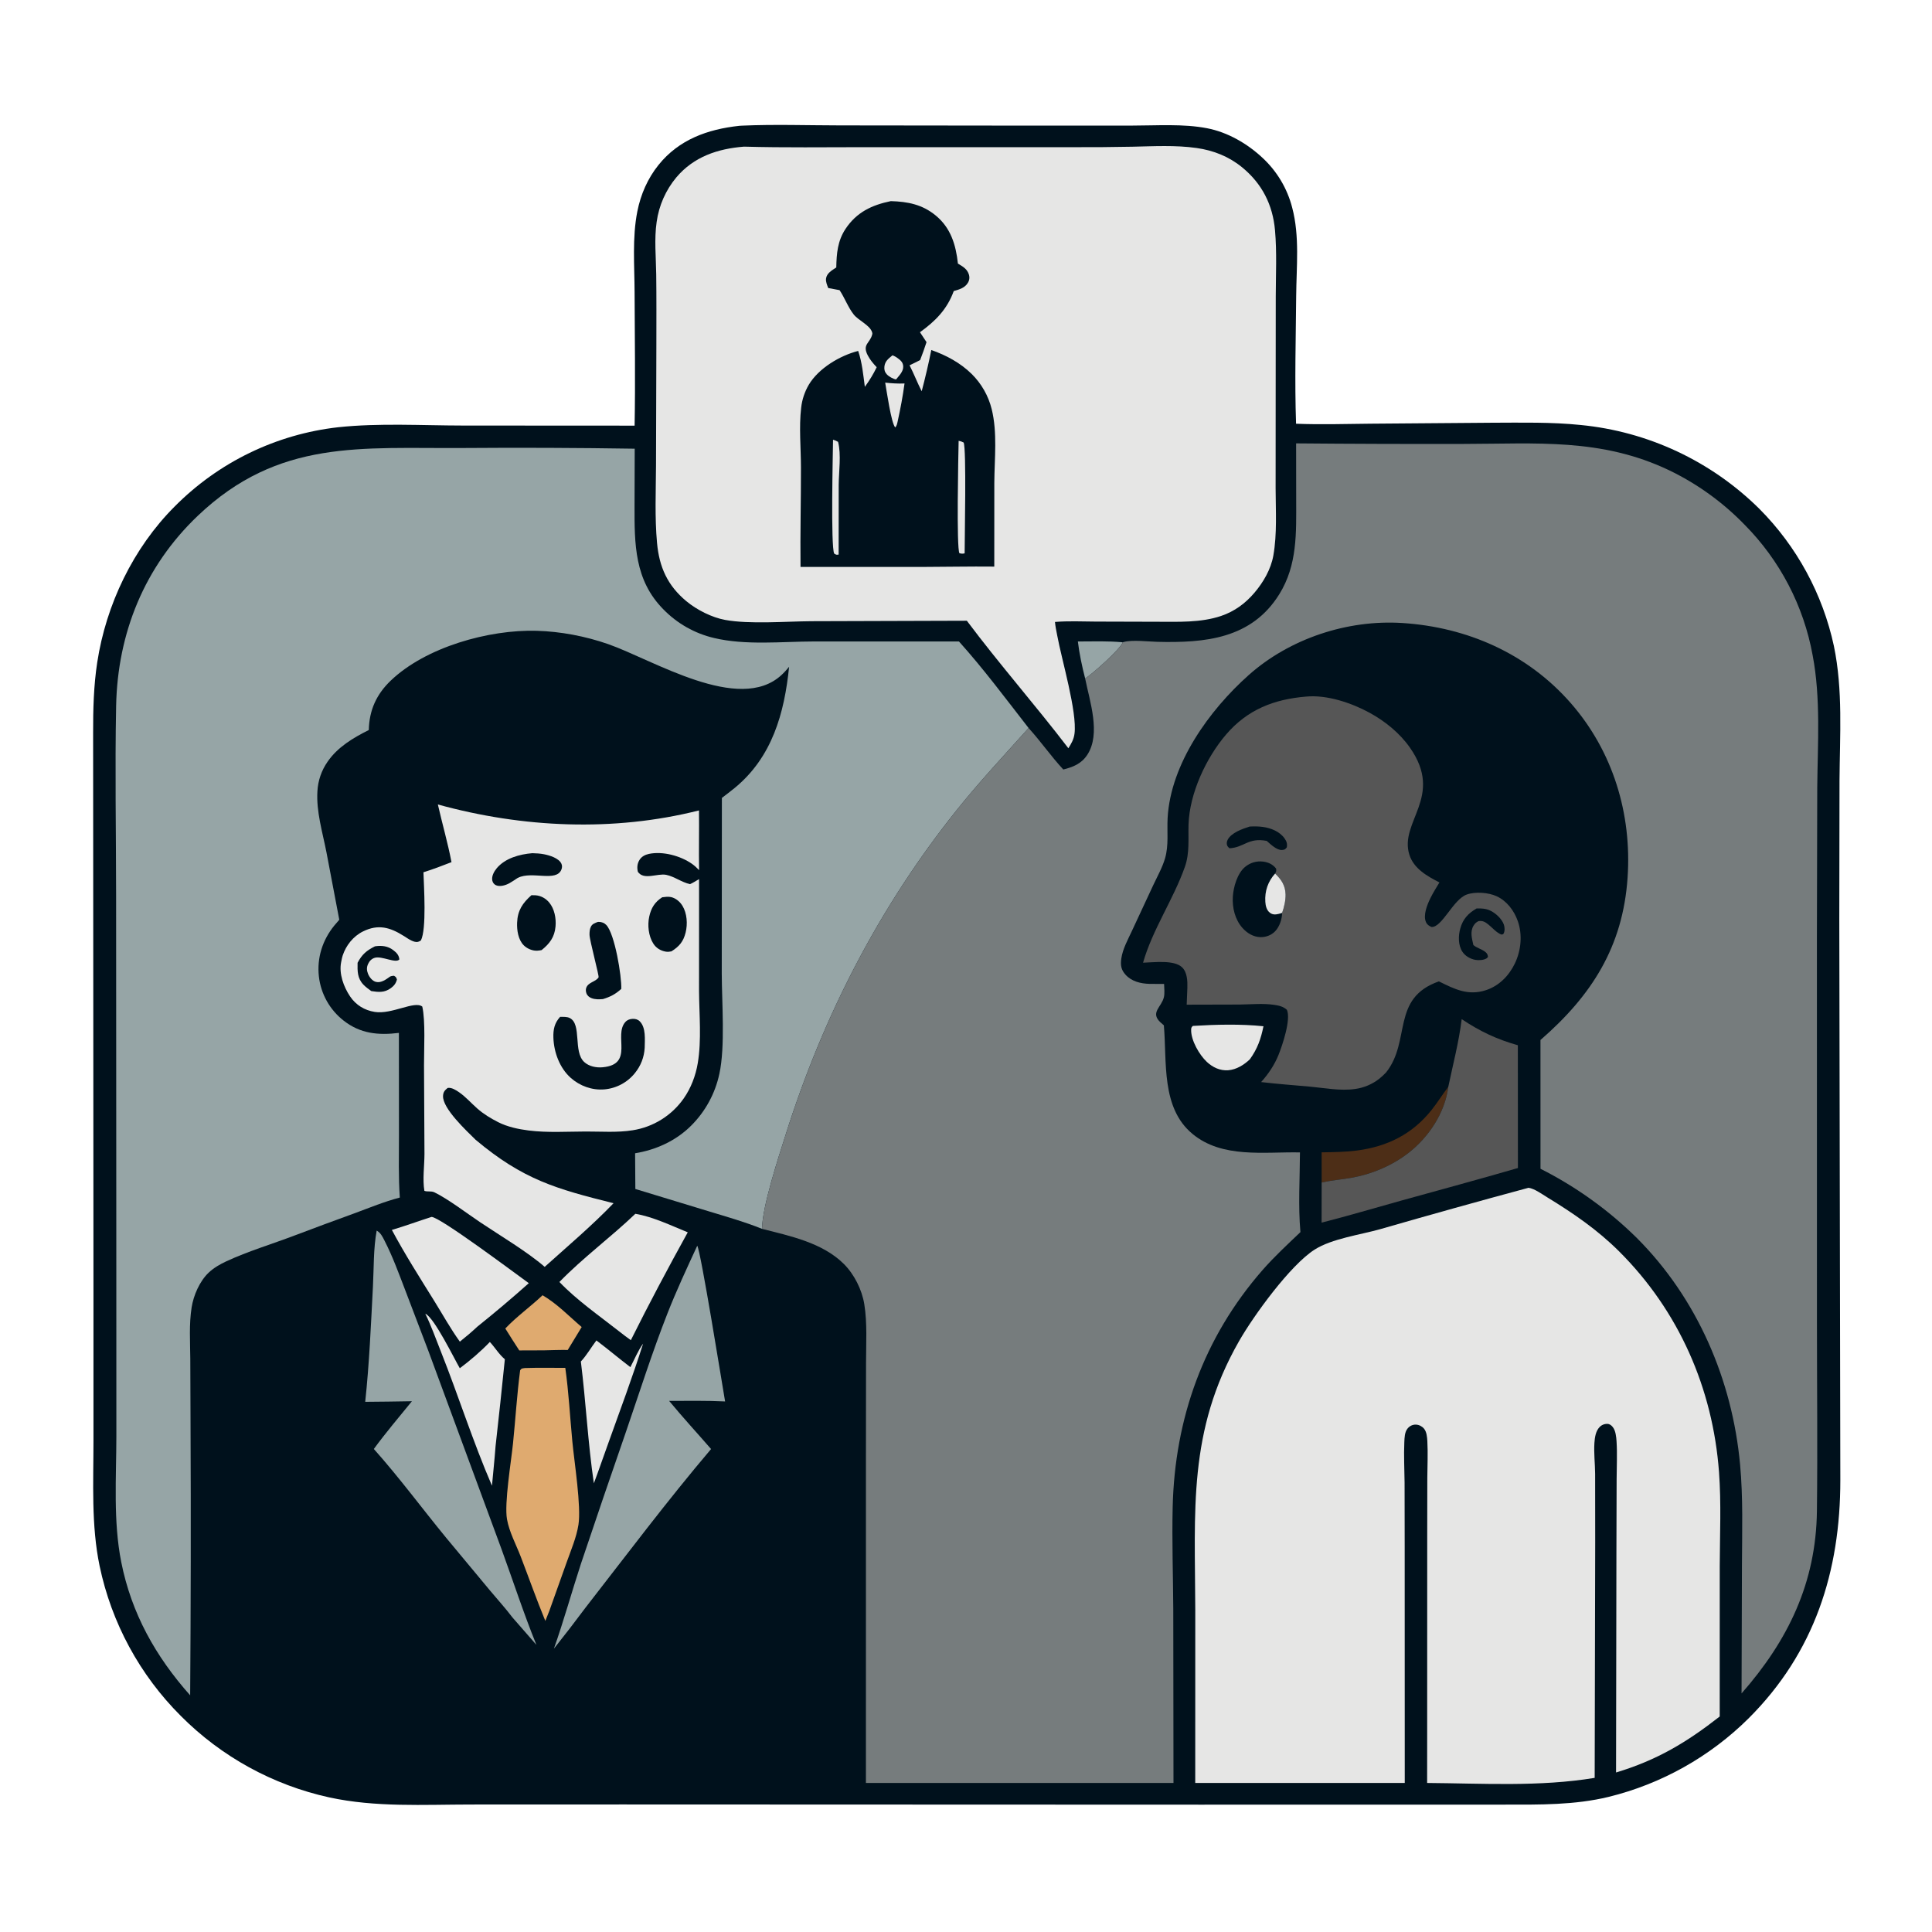 <?xml version="1.0" encoding="utf-8" ?>
<svg xmlns="http://www.w3.org/2000/svg" xmlns:xlink="http://www.w3.org/1999/xlink" width="1024" height="1024">
	<path fill="#00111C" d="M391.785 66.694Q392.484 66.639 393.184 66.602C410.369 65.841 427.884 66.442 445.106 66.465L542.106 66.58L600.239 66.564C613.134 66.56 627.097 65.527 639.781 67.971C650.678 70.071 661.062 76.086 669.117 83.618Q670.551 84.942 671.886 86.366Q673.221 87.79 674.45 89.307Q675.68 90.823 676.797 92.423Q677.915 94.023 678.915 95.7Q679.915 97.376 680.792 99.12Q681.67 100.864 682.42 102.666Q683.17 104.468 683.789 106.319Q684.408 108.17 684.893 110.061C688.922 125.289 687.129 141.344 687 156.896C686.813 179.388 686.165 202.123 686.937 224.589C700.008 225.106 713.114 224.699 726.189 224.566L790.826 224.058C806.41 224.024 822.297 223.656 837.809 225.254Q839.466 225.415 841.12 225.612Q842.773 225.808 844.422 226.04Q846.07 226.271 847.714 226.538Q849.357 226.805 850.995 227.107Q852.632 227.409 854.262 227.746Q855.893 228.082 857.516 228.454Q859.139 228.825 860.754 229.231Q862.368 229.637 863.974 230.077Q865.58 230.518 867.176 230.992Q868.772 231.467 870.357 231.975Q871.942 232.484 873.517 233.026Q875.091 233.568 876.653 234.144Q878.215 234.719 879.765 235.328Q881.315 235.937 882.851 236.579Q884.387 237.221 885.909 237.895Q887.432 238.57 888.939 239.276Q890.446 239.983 891.938 240.722Q893.431 241.461 894.907 242.231Q896.383 243.001 897.842 243.803Q899.301 244.605 900.743 245.438Q902.185 246.27 903.608 247.134Q905.032 247.997 906.437 248.891Q907.842 249.784 909.227 250.707Q910.613 251.631 911.978 252.583Q913.344 253.536 914.688 254.517Q916.033 255.499 917.357 256.509Q918.68 257.519 919.982 258.557Q921.284 259.595 922.563 260.661Q923.842 261.726 925.099 262.819Q926.355 263.911 927.588 265.031Q928.82 266.15 930.029 267.295Q931.237 268.44 932.421 269.611Q934.275 271.47 936.061 273.394Q937.848 275.319 939.564 277.305Q941.281 279.292 942.925 281.339Q944.569 283.386 946.139 285.491Q947.709 287.595 949.203 289.754Q950.697 291.913 952.113 294.125Q953.529 296.336 954.865 298.596Q956.2 300.856 957.455 303.163Q958.709 305.47 959.88 307.82Q961.05 310.17 962.137 312.56Q963.223 314.951 964.223 317.378Q965.223 319.806 966.135 322.268Q967.048 324.73 967.872 327.223Q968.696 329.716 969.431 332.237Q970.165 334.757 970.809 337.303Q971.453 339.848 972.005 342.415C976.86 365.819 975.146 389.798 974.984 413.5L974.868 487.187L975.415 784.503C975.429 832.95 961.688 875.96 926.805 910.756Q924.893 912.652 922.919 914.482Q920.944 916.312 918.909 918.075Q916.874 919.837 914.781 921.53Q912.688 923.223 910.538 924.844Q908.389 926.466 906.186 928.013Q903.983 929.561 901.729 931.034Q899.476 932.506 897.174 933.902Q894.871 935.298 892.523 936.615Q890.175 937.932 887.784 939.169Q885.393 940.406 882.962 941.562Q880.53 942.718 878.061 943.791Q875.592 944.864 873.088 945.853Q870.584 946.843 868.048 947.747Q865.512 948.651 862.947 949.469Q860.382 950.287 857.791 951.018Q855.2 951.749 852.586 952.392C834.626 956.756 815.999 956.503 797.654 956.485L759.915 956.488L636.25 956.512L330.154 956.401L249.45 956.431C224.462 956.46 199.032 957.991 174.456 952.646Q171.68 952.036 168.928 951.328Q166.176 950.619 163.45 949.812Q160.725 949.006 158.031 948.102Q155.336 947.199 152.675 946.2Q150.015 945.201 147.391 944.107Q144.768 943.014 142.186 941.827Q139.603 940.641 137.065 939.363Q134.526 938.085 132.035 936.717Q129.544 935.349 127.103 933.893Q124.663 932.437 122.276 930.894Q119.889 929.352 117.558 927.725Q115.228 926.098 112.957 924.39Q110.686 922.681 108.478 920.892Q106.269 919.103 104.126 917.236Q101.983 915.369 99.908 913.427Q97.834 911.485 95.829 909.47Q93.802 907.447 91.849 905.352Q89.896 903.257 88.02 901.093Q86.144 898.929 84.349 896.698Q82.553 894.467 80.839 892.172Q79.125 889.877 77.496 887.522Q75.866 885.167 74.323 882.754Q72.78 880.341 71.326 877.874Q69.872 875.406 68.508 872.888Q67.144 870.37 65.872 867.804Q64.6 865.237 63.423 862.627Q62.245 860.016 61.163 857.364Q60.08 854.713 59.095 852.024Q58.11 849.334 57.222 846.611Q56.335 843.888 55.547 841.135Q54.76 838.381 54.072 835.601Q53.385 832.82 52.798 830.017C48.29 808.372 49.549 785.621 49.54 763.623L49.535 683.603L49.356 388.438C49.326 375.991 49.648 363.421 51.533 351.096C56.213 320.478 70.6 290.393 92.609 268.421Q94.766 266.243 97.014 264.158Q99.261 262.073 101.595 260.086Q103.929 258.098 106.345 256.211Q108.761 254.324 111.254 252.54Q113.748 250.757 116.315 249.081Q118.882 247.405 121.517 245.839Q124.153 244.273 126.852 242.821Q129.552 241.368 132.31 240.031Q135.069 238.693 137.882 237.474Q140.694 236.255 143.556 235.156Q146.418 234.057 149.324 233.08Q152.23 232.103 155.174 231.25Q158.119 230.397 161.097 229.669Q164.075 228.941 167.081 228.34Q170.087 227.74 173.116 227.266Q176.145 226.793 179.191 226.449C200.922 224.137 223.557 225.524 245.408 225.549L336.353 225.598C336.799 202.084 336.422 178.475 336.345 154.955C336.298 140.814 335.041 125.971 337.803 112.05C339.591 103.043 343.264 94.611 349.026 87.432C359.825 73.976 375.046 68.504 391.785 66.694Z"/>
	<path fill="#96A5A6" d="M571.29 340C579.191 339.977 587.214 339.688 595.084 340.425C593.641 344.248 578.91 357.264 575.156 359.62C573.536 353.382 572.054 346.385 571.29 340Z"/>
	<path fill="#E6E6E5" d="M632.219 543.76C644.317 543.014 657.625 542.665 669.667 543.936C668.273 550.701 666.514 555.793 662.468 561.431C659.372 564.401 655.326 566.93 650.967 567.254C646.664 567.574 642.77 565.728 639.668 562.839C635.655 559.102 631.195 551.37 631.335 545.787C631.362 544.686 631.496 544.501 632.219 543.76Z"/>
	<path fill="#DFAA6F" d="M287.561 686.509C295.232 690.954 301.581 697.633 308.308 703.359L300.917 715.508C296.707 715.448 292.491 715.606 288.283 715.709L275.223 715.753Q271.451 709.989 267.822 704.134C273.814 697.784 281.213 692.548 287.561 686.509Z"/>
	<path fill="#4D2E17" d="M700.489 610.762C706.801 610.651 713.224 610.601 719.485 609.762C735.453 607.623 748.502 601.119 758.643 588.466C761.852 584.463 764.507 580.095 767.624 576.028C765.874 589.839 757.225 602.839 746.306 611.238C737.685 617.87 727.024 622.37 716.33 624.247C711.085 625.168 705.701 625.583 700.507 626.741L700.489 610.762Z"/>
	<path fill="#E6E6E5" d="M316.108 710.459C322.19 715.038 328.046 719.991 334.115 724.618C336.315 720.448 338.088 715.958 340.865 712.136C335.256 729.816 328.763 747.188 322.504 764.647C319.872 771.807 317.474 779.042 314.757 786.174C311.607 764.742 310.542 743.104 307.867 721.63C310.997 718.284 313.324 714.114 316.108 710.459Z"/>
	<path fill="#E6E6E5" d="M225.42 696.278C230.143 698.34 240.613 719.883 243.705 725.196C249.223 721.079 254.869 716.247 259.626 711.273C262.43 714.261 264.389 717.756 267.583 720.435Q265.254 743.517 262.651 766.57C262.133 773.538 261.388 780.504 260.754 787.463C250.674 764.165 243.018 739.85 233.648 716.259C231.001 709.595 228.562 702.723 225.42 696.278Z"/>
	<path fill="#E6E6E5" d="M228.723 644.99C233.205 644.997 273.361 675.146 280.276 680.109C271.456 687.982 262.257 695.733 253.033 703.133C250.029 705.936 246.951 708.553 243.728 711.1C238.826 704.326 234.64 696.733 230.222 689.623C222.485 677.171 214.619 664.822 207.694 651.891C214.747 649.794 221.708 647.236 228.723 644.99Z"/>
	<path fill="#E6E6E5" d="M336.746 643.34C346.054 644.888 355.786 649.613 364.524 653.154C354.136 671.945 343.932 691.117 334.36 710.33C332.131 708.784 330.006 707.072 327.855 705.419C317.47 697.273 305.6 689.017 296.501 679.473C309.045 666.554 323.739 655.795 336.746 643.34Z"/>
	<path fill="#DFAA6F" d="M278.221 725.089C285.336 724.859 292.497 725.006 299.618 725C301.435 737.831 302.119 751.06 303.351 763.982C304.423 775.223 308.131 798.458 306.586 808.186C305.522 814.886 302.663 821.541 300.39 827.922L291.136 853.868L289.036 859.117C284.404 847.866 280.358 836.399 275.997 825.045C273.533 818.63 269.916 812.014 268.713 805.218C267.224 796.815 270.927 774.638 271.899 765.099C273.217 752.18 274.001 739.121 275.691 726.253C276.524 725.085 276.869 725.348 278.221 725.089Z"/>
	<path fill="#565656" d="M767.624 576.028C770.097 564.18 773.27 552.176 774.725 540.166C784.454 546.663 793.266 550.823 804.492 554.006L804.53 619.075C783.981 625.051 763.301 630.621 742.679 636.344C728.631 640.243 714.605 644.443 700.476 648.019Q700.548 637.38 700.507 626.741C705.701 625.583 711.085 625.168 716.33 624.247C727.024 622.37 737.685 617.87 746.306 611.238C757.225 602.839 765.874 589.839 767.624 576.028Z"/>
	<path fill="#96A5A6" d="M369.559 660.262C371.44 663.217 382.716 733.47 384.313 742.794C374.445 742.304 364.527 742.494 354.649 742.505C361.836 751.201 369.485 759.501 376.881 768.019C353.717 795.323 332.161 824.039 310.177 852.298Q302.063 863.201 293.584 873.824C298.821 858.991 303.02 843.791 307.904 828.84Q319.723 793.624 331.896 758.528C339.026 737.743 345.682 716.759 353.705 696.293C358.52 684.011 364.033 672.223 369.559 660.262Z"/>
	<path fill="#96A5A6" d="M199.646 652.245C201.802 653.449 202.705 655.431 203.787 657.537C208.109 665.95 211.351 674.888 214.734 683.703L227.069 716.074L265.776 820.98C271.958 837.919 277.523 855.106 284.31 871.816L271.622 857.297C267.931 852.412 263.714 847.787 259.783 843.085L236.441 815.019C223.662 799.453 211.54 783 198.141 767.988C204.508 759.29 211.528 751.038 218.331 742.68C210.076 742.794 201.831 742.973 193.573 742.994C195.74 722.792 196.605 702.153 197.665 681.866C198.17 672.21 197.891 661.741 199.646 652.245Z"/>
	<path fill="#565656" d="M692.284 369.206C703.289 368.146 716.377 372.563 725.899 377.769C734.165 382.288 741.856 388.513 747.294 396.268C765.533 422.282 741.459 435.468 746.992 453.016C749.326 460.417 756.466 464.404 762.929 467.714C761.282 470.431 759.564 473.164 758.16 476.017C756.493 479.4 754.154 485.087 755.801 488.748C756.453 490.196 757.378 490.679 758.712 491.321C764.327 491.665 770.188 476.713 777.394 474.131C781.97 472.491 788.997 473.04 793.288 475.041C798.687 477.56 802.492 482.635 804.452 488.159C807.033 495.432 806.201 503.84 802.867 510.745C799.74 517.224 794.458 522.587 787.51 524.833C777.994 527.91 770.894 524.208 762.637 520.154C737.146 529.09 748.022 551.631 734.632 568.444C733.436 569.674 732.217 570.849 730.859 571.902Q729.486 572.959 727.987 573.829Q726.488 574.699 724.889 575.367Q723.291 576.036 721.619 576.492Q719.947 576.948 718.23 577.183C710.425 578.313 702.077 576.646 694.283 575.938C685.662 575.153 677.014 574.542 668.417 573.52C672.287 569.206 675.494 564.465 677.659 559.074C679.738 553.895 684.298 540.386 682.104 535.258C680.238 533.482 677.877 532.968 675.384 532.595C669.452 531.709 663.063 532.357 657.077 532.428L628.97 532.501Q629.191 527.996 629.331 523.488C629.424 519.915 629.267 515.325 626.508 512.68C622.259 508.609 611.435 510.111 605.84 510.253C610.885 492.567 621.922 476.753 628.026 459.412C630.616 452.053 629.717 444.675 629.95 437.02C630.451 420.564 639.251 401.685 649.848 389.315C661.176 376.091 675.228 370.613 692.284 369.206Z"/>
	<path fill="#00111C" d="M662.343 438.095C664.645 437.968 667.018 437.977 669.305 438.286C673.602 438.867 678.233 440.704 680.831 444.349C681.923 445.881 682.358 447.206 682.036 449.104C681.197 450.141 681 450.372 679.571 450.505C676.762 450.768 673.36 447.407 671.379 445.693C661.518 443.798 659.467 449.203 651.65 449.601C651.33 449.302 650.815 448.857 650.607 448.479C650.015 447.403 650.132 446.206 650.662 445.144C652.547 441.373 658.557 439.286 662.343 438.095Z"/>
	<path fill="#00111C" d="M782.643 481.494C785.14 481.426 787.501 481.54 789.809 482.606C792.688 483.935 796.043 487.018 797.083 490.076C797.549 491.448 797.681 493.512 796.932 494.802C796.584 495.401 796.501 495.184 795.669 495.311C793.06 494.241 791.115 491.834 788.94 490.073C787.19 488.657 786 487.928 783.693 488.191C782.462 488.802 781.786 489.377 781.066 490.527C779.036 493.768 780.176 497.455 780.92 500.907C782.728 502.422 785.207 502.999 787.077 504.406C788.136 505.202 788.5 505.86 788.665 507.132C788.427 507.472 788.309 507.694 787.932 507.944C786.465 508.918 783.679 509.056 782 508.756C779.294 508.271 776.548 506.712 775.049 504.367C772.816 500.873 772.897 495.978 773.976 492.116C775.396 487.036 778.201 484.076 782.643 481.494Z"/>
	<path fill="#00111C" d="M679.552 483.821C679.52 487.128 678.197 491.138 675.876 493.567C673.861 495.675 671.016 496.748 668.12 496.702C664.316 496.641 660.932 494.57 658.476 491.773C654.553 487.305 653.073 481.116 653.428 475.28C653.74 470.134 655.811 462.867 659.926 459.473C662.614 457.255 665.979 456.234 669.447 456.661C672.218 457.001 674.691 458.146 676.38 460.402C676.494 461.742 676.485 461.844 675.821 463.009C679.146 466.143 681.217 469.288 681.369 473.962C681.472 477.12 680.615 480.838 679.552 483.821Z"/>
	<path fill="#E6E6E5" d="M675.821 463.009C679.146 466.143 681.217 469.288 681.369 473.962C681.472 477.12 680.615 480.838 679.552 483.821C678.937 484.059 678.323 484.251 677.68 484.398C676.003 484.782 674.554 484.894 673.085 483.78C671.312 482.435 670.783 480.097 670.649 477.997C670.286 472.295 672.039 467.213 675.821 463.009Z"/>
	<path fill="#E6E6E5" d="M232.076 426.391C277.062 438.78 325.052 440.984 370.477 429.545C370.619 440.093 370.341 450.637 370.53 461.194C369.382 459.979 368.127 458.809 366.757 457.849C360.684 453.595 351.29 451.039 343.938 452.585C341.903 453.012 340.066 453.983 338.941 455.788C337.717 457.751 337.578 459.851 338.07 462.05C341.177 466.715 348.489 462.752 353.091 463.681C357.409 464.553 361.208 467.601 365.707 468.611C367.377 467.886 368.948 466.858 370.519 465.939L370.505 525.371C370.598 537.803 371.894 551.246 369.827 563.527C368.714 570.143 366.232 576.723 362.36 582.226Q361.772 583.063 361.143 583.869Q360.514 584.676 359.845 585.45Q359.176 586.224 358.47 586.963Q357.763 587.702 357.02 588.405Q356.277 589.108 355.5 589.773Q354.723 590.438 353.913 591.063Q353.103 591.688 352.263 592.271Q351.423 592.855 350.555 593.396Q349.687 593.936 348.793 594.433Q347.898 594.929 346.98 595.38Q346.062 595.831 345.123 596.236Q344.184 596.64 343.225 596.997Q342.266 597.354 341.291 597.662Q340.316 597.97 339.326 598.229Q338.337 598.488 337.336 598.697Q336.334 598.906 335.324 599.064C327.23 600.371 318.659 599.7 310.486 599.723C300.415 599.752 290.18 600.439 280.161 599.176C274.764 598.496 268.951 597.256 264.085 594.79C260.158 592.8 256.245 590.432 252.937 587.508C249.75 584.69 246.858 581.362 243.35 578.932C241.729 577.809 239.309 576.243 237.259 576.633C235.754 577.884 234.932 578.737 234.822 580.835C234.472 587.54 247.505 599.561 252.103 604.122C277.239 625.222 294.725 630.139 325.196 637.732C313.724 649.65 300.997 660.404 288.702 671.464C279.309 663.329 265.028 654.877 254.482 647.807C247.451 643.093 237.623 635.568 230.308 631.988C229.372 631.53 228.434 631.486 227.418 631.477C226.496 631.468 225.831 631.476 224.937 631.187C223.903 625.192 224.949 617.897 224.976 611.725L224.733 564.575C224.708 556.259 225.559 541.068 223.823 533.511C219.73 530.24 207.694 537.779 198.626 536.341C193.201 535.482 188.627 532.694 185.554 528.127C182.144 523.057 179.603 516.132 180.803 510.035C180.852 509.781 180.909 509.529 180.959 509.276C181.142 508.341 181.306 507.426 181.603 506.517C183.379 501.081 187.225 496.242 192.391 493.684C200.492 489.674 206.77 491.52 213.943 496.035C215.714 497.149 217.66 498.585 219.691 499.119C221.092 499.488 221.907 499.224 223.079 498.46C226.161 492.553 224.683 469.853 224.433 462.323C229.484 460.751 234.379 458.876 239.304 456.955C237.323 446.641 234.402 436.617 232.076 426.391Z"/>
	<path fill="#00111C" d="M198.7 501.588C198.865 501.56 199.029 501.525 199.195 501.503C202.44 501.064 205.645 501.482 208.32 503.509C210.194 504.928 211.407 506.157 211.676 508.501C209.849 510.819 202.324 506.525 198.633 507.65C196.948 508.163 195.834 509.329 195.101 510.896C194.265 512.685 194.324 514.341 195.057 516.135C195.782 517.911 197.313 519.933 199.274 520.426C202.02 521.115 204.694 519.062 206.771 517.585C207.529 517.263 208.009 517.23 208.819 517.169C209.94 517.888 209.945 517.901 210.379 519.162C209.863 521.193 208.881 522.461 207.188 523.709C203.804 526.203 200.672 525.888 196.793 525.291C195.367 524.264 193.863 523.189 192.645 521.919C189.373 518.506 189.442 514.702 189.524 510.297C191.896 505.826 194.266 503.816 198.7 501.588Z"/>
	<path fill="#00111C" d="M282.132 452.207C284.228 452.251 286.335 452.38 288.395 452.785C291.331 453.362 296.137 454.825 297.526 457.715C298.011 458.725 297.974 459.771 297.588 460.801C294.997 467.71 282.031 461.519 274.609 465.234C274.457 465.31 274.307 465.39 274.157 465.467C272.799 466.368 271.432 467.326 270.006 468.115C268.08 469.182 265.018 470.158 262.864 469.188C261.809 468.713 261.14 467.76 260.919 466.641C260.478 464.409 261.869 461.876 263.24 460.231C267.743 454.826 275.394 452.764 282.132 452.207Z"/>
	<path fill="#00111C" d="M350.988 475.572C352.537 475.385 354.156 475.127 355.698 475.481C358.195 476.054 360.383 477.916 361.7 480.066C364.167 484.096 364.52 489.757 363.398 494.264C362.199 499.08 360.002 501.647 355.877 504.239C354.841 504.441 353.982 504.576 352.93 504.398C350.136 503.928 347.771 502.494 346.249 500.089C343.708 496.076 343.108 490.347 344.118 485.771C345.121 481.227 347.081 478.069 350.988 475.572Z"/>
	<path fill="#00111C" d="M281.664 474.473C282.383 474.472 283.096 474.465 283.813 474.517C286.695 474.727 289.234 476.138 291.081 478.347C293.896 481.713 294.829 486.75 294.446 491.025C293.937 496.723 291.323 500.148 287.063 503.573C286.28 503.727 285.486 503.852 284.687 503.887C282.2 503.998 279.387 502.815 277.63 501.065C274.656 498.103 273.916 493.074 274.076 489.07C274.34 482.484 276.99 478.673 281.664 474.473Z"/>
	<path fill="#00111C" d="M316.824 488.654C317.018 488.642 317.213 488.618 317.408 488.62C318.939 488.634 320.314 489.173 321.369 490.282C325.826 494.965 329.564 517.434 329.287 524.146C326.164 526.963 323.537 528.318 319.558 529.54C317.463 529.693 315.506 529.798 313.506 529.031C312.261 528.554 311.235 527.703 310.79 526.405C310.496 525.549 310.396 524.501 310.695 523.63C311.756 520.533 315.694 520.455 317.25 518.034C317.668 517.384 312.527 498.5 312.461 495.512C312.428 494.009 312.527 492.477 313.212 491.11C313.946 489.644 315.402 489.214 316.824 488.654Z"/>
	<path fill="#00111C" d="M296.861 538.962C298.504 538.964 300.47 538.814 301.983 539.573C308.492 542.835 303.663 557.43 309.666 562.906C312.234 565.249 316.042 565.983 319.415 565.676C336.319 564.137 325.028 548.735 331.487 541.647C332.491 540.545 333.841 540.079 335.296 540.017C336.732 539.956 338.048 540.287 339.095 541.338C342.448 544.702 341.746 551.026 341.701 555.333C341.403 560.339 339.69 564.846 336.511 568.762Q336.142 569.221 335.75 569.661Q335.358 570.1 334.944 570.52Q334.531 570.939 334.097 571.337Q333.662 571.735 333.209 572.111Q332.755 572.487 332.283 572.839Q331.811 573.192 331.322 573.52Q330.833 573.848 330.328 574.151Q329.823 574.454 329.303 574.732Q328.784 575.009 328.251 575.26Q327.718 575.511 327.173 575.734Q326.628 575.958 326.072 576.154Q325.517 576.35 324.952 576.518Q324.388 576.685 323.815 576.825Q323.243 576.964 322.664 577.074Q322.086 577.184 321.502 577.265Q320.919 577.346 320.332 577.397C313.859 577.954 307.343 575.599 302.51 571.299C296.65 566.085 293.567 557.756 293.311 550.002C293.167 545.614 293.896 542.232 296.861 538.962Z"/>
	<path fill="#E6E6E5" d="M810.156 629.549C813.28 629.972 817.424 632.994 820.121 634.64C833.87 643.028 846.709 651.84 858.167 663.259C889.784 694.768 907.823 735.826 911.112 780.224C912.331 796.679 911.561 813.438 911.5 829.939L911.488 909.776C893.838 923.574 878.227 932.919 856.54 939.454L856.733 822.977L856.846 784.073C856.863 777.401 857.236 770.547 856.801 763.906C856.649 761.595 856.326 758.217 854.782 756.345C854.022 755.424 853.167 754.717 851.918 754.685Q851.637 754.677 851.357 754.698Q851.077 754.719 850.801 754.768Q850.525 754.818 850.255 754.895Q849.985 754.972 849.724 755.077Q849.464 755.182 849.215 755.312Q848.967 755.443 848.733 755.598Q848.499 755.753 848.282 755.932Q848.065 756.11 847.868 756.31C845.745 758.455 845.26 761.892 845.073 764.763C844.721 770.176 845.404 775.705 845.448 781.134L845.487 817.543L845.213 942.305C816.038 947.136 785.895 945.225 756.406 945.007L756.431 919.375L756.456 813.862L756.506 783.224C756.554 776.812 756.875 770.256 756.523 763.858C756.405 761.716 756.176 758.925 754.752 757.21C753.734 755.983 752.128 755.153 750.534 755.079C748.796 754.998 747.261 755.728 746.126 757.039C744.459 758.964 744.425 762.039 744.316 764.456C743.997 771.546 744.39 778.781 744.457 785.883L744.516 820.78L744.552 945.006L633.499 945.014L633.522 853.443C633.414 800.745 629.431 758.587 656.706 710.856C664.566 697.1 683.959 670.468 696.759 662.325C706.001 656.445 720.95 654.494 731.596 651.467Q770.781 640.167 810.156 629.549Z"/>
	<path fill="#E6E6E5" d="M394.338 77.724C415.845 78.324 437.407 78.002 458.924 78.002L567.262 78.01Q583.702 78.09 600.138 77.764C611.408 77.526 623.109 76.848 634.308 78.454C643.197 79.729 651.36 82.964 658.329 88.669C668.913 97.334 674.586 108.526 675.781 122.055C676.81 133.696 676.197 145.482 676.178 157.157L676.126 215.217L676.101 258.891C676.137 270.518 676.935 282.937 674.907 294.414C673.621 301.695 669.638 308.561 664.904 314.138C660.075 319.825 654.305 324.071 647.196 326.47C636.422 330.107 624.476 329.547 613.266 329.546L580.597 329.453C573.438 329.405 566.305 329.064 559.159 329.645C559.385 332.046 559.864 334.382 560.332 336.743C562.665 349.517 570.986 377.282 569.515 388.85C569.129 391.889 567.838 394.056 566.264 396.592C548.787 373.72 529.689 352.052 512.444 329L429.913 329.254C416.301 329.353 397.301 330.934 384.335 328.566C377.277 327.277 369.286 323.227 363.776 318.642C353.785 310.329 349.414 300.556 348.243 287.794C346.99 274.15 347.631 260.327 347.701 246.641L347.89 182.7C347.897 170.272 347.976 157.834 347.81 145.407C347.688 136.288 346.711 126.633 348.042 117.609Q348.266 115.991 348.601 114.393Q348.937 112.795 349.383 111.224Q349.829 109.652 350.383 108.116Q350.938 106.58 351.598 105.086Q352.258 103.592 353.02 102.148Q353.783 100.704 354.644 99.316Q355.505 97.928 356.461 96.604Q357.416 95.28 358.462 94.025C367.732 83.051 380.4 78.82 394.338 77.724Z"/>
	<path fill="#00111C" d="M472.149 106.602C481.151 106.862 488.833 108.361 495.945 114.216C503.947 120.803 506.64 129.775 507.713 139.7C507.882 139.804 508.05 139.911 508.221 140.014C510.551 141.42 512.523 142.597 513.464 145.293C514.009 146.857 513.865 148.432 513.021 149.859C511.372 152.647 508.404 153.423 505.511 154.267C501.98 163.954 495.847 170.141 487.602 176.09L491.074 181.338Q489.513 186.141 487.684 190.848C485.844 191.818 483.956 192.706 482.089 193.623C484.404 198.139 486.207 202.868 488.515 207.379Q491.385 196.522 493.614 185.515C501.481 188.278 509.011 192.303 514.996 198.194Q515.962 199.147 516.86 200.164Q517.758 201.181 518.585 202.257Q519.412 203.333 520.163 204.463Q520.914 205.593 521.586 206.772Q522.258 207.951 522.848 209.173Q523.437 210.395 523.942 211.655Q524.447 212.914 524.864 214.205Q525.282 215.496 525.61 216.813C528.706 229.308 527.095 243.002 527.009 255.778L526.989 300.31C513.915 300.173 500.827 300.471 487.75 300.496L424.295 300.487C424.093 282.929 424.544 265.304 424.519 247.735C424.504 237.419 423.427 226.35 424.63 216.133Q424.805 214.529 425.147 212.951Q425.489 211.374 425.995 209.841Q426.502 208.309 427.166 206.838Q427.83 205.367 428.645 203.974C433.819 195.224 445.182 188.457 454.852 186.005C456.944 192.125 457.528 198.652 458.384 205.033C460.808 201.696 462.88 198.356 464.664 194.635C462.853 192.7 461.199 190.79 459.963 188.418C456.857 182.459 461.04 182.056 462.279 177.321C462.425 176.764 462.388 176.577 462.207 176.021C460.998 172.291 454.965 169.849 452.47 166.671C449.502 162.89 447.705 157.877 444.995 153.79Q441.989 153.197 438.972 152.661C438.406 151.128 437.602 149.363 437.809 147.689C438.171 144.745 441.012 143.245 443.241 141.765C443.402 134.352 443.916 127.708 448.151 121.317C453.989 112.506 462.089 108.67 472.149 106.602Z"/>
	<path fill="#E6E6E5" d="M473.026 188.329C474.105 188.693 475.159 189.337 476.058 190.034C477.565 191.2 478.58 192.131 478.718 194.146C478.904 196.86 476.483 199.175 474.896 201.128C473.368 200.835 471.082 199.574 470.032 198.413C468.942 197.207 468.583 195.953 468.747 194.344C469.049 191.386 470.91 190.11 473.026 188.329Z"/>
	<path fill="#E6E6E5" d="M469.17 202.807C472.66 203.172 475.905 203.4 479.417 203.248C478.509 210.043 477.238 216.681 475.775 223.374C475.499 224.578 475.347 225.599 474.505 226.557C472.367 224.405 469.892 206.784 469.17 202.807Z"/>
	<path fill="#E6E6E5" d="M441.528 233.069C442.536 233.326 443.293 233.682 444.199 234.191C445.941 240.959 444.579 249.942 444.531 256.992L444.497 293.935C443.204 294.113 443.229 294.089 442.12 293.39C440.292 289.34 441.418 241.484 441.528 233.069Z"/>
	<path fill="#E6E6E5" d="M508.097 233.633C509.102 233.819 509.83 234.072 510.739 234.538C512.304 237.746 511.259 285.854 511.28 293.284C510.197 293.545 509.602 293.481 508.524 293.221C506.894 290.739 507.931 241.269 508.097 233.633Z"/>
	<path fill="#96A5A6" d="M100.79 898.565C82.476 877.973 69.656 855.137 64.26 827.916C59.956 806.203 61.653 783.239 61.676 761.225L61.651 670.888L61.54 474.696C61.525 441.223 60.89 407.624 61.551 374.162C62.315 335.51 76.593 300.283 104.804 273.404C147.751 232.486 191.651 237.833 245.322 237.453Q290.869 237.108 336.411 237.819L336.322 267.935C336.267 288.387 336.263 307.491 351.637 323Q352.997 324.395 354.453 325.69Q355.908 326.985 357.452 328.174Q358.995 329.363 360.619 330.44Q362.242 331.516 363.938 332.476Q365.634 333.435 367.393 334.272Q369.153 335.109 370.967 335.819Q372.781 336.529 374.641 337.11Q376.501 337.69 378.397 338.137C395.216 342.153 414.37 340.021 431.562 339.991L508.276 340C521.366 354.545 533.164 370.443 545.183 385.87C532.237 400.31 519.055 414.382 506.932 429.55C465.847 480.96 436.219 538.705 416.429 601.343C412.555 613.607 404.071 639.201 403.881 651.315C394.812 647.636 385.163 644.919 375.8 642.064L336.747 630.182L336.616 611.258C347.725 609.443 358.29 604.64 366.302 596.636Q367.708 595.236 369.01 593.738Q370.311 592.241 371.501 590.653Q372.692 589.066 373.764 587.396Q374.837 585.727 375.787 583.985Q376.736 582.243 377.558 580.437Q378.379 578.631 379.069 576.77Q379.758 574.909 380.311 573.004Q380.864 571.098 381.279 569.158C384.445 554.725 382.583 531.35 382.547 516.005L382.615 422.909Q385.997 420.368 389.296 417.72C409.265 401.368 415.72 378.115 418.244 353.416C416.975 354.954 415.643 356.447 414.175 357.8C391.715 378.493 346.155 349.724 322.347 341.397C310.387 337.214 297.083 334.687 284.438 334.331C259.102 333.617 225.639 342.961 207.046 360.792C199.485 368.043 195.702 376.464 195.471 386.933C187.185 391.054 178.964 395.957 173.611 403.739Q173.011 404.599 172.472 405.498Q171.933 406.397 171.458 407.332Q170.983 408.266 170.574 409.232Q170.166 410.197 169.825 411.189Q169.485 412.181 169.214 413.193Q168.944 414.206 168.744 415.236Q168.545 416.265 168.418 417.305Q168.29 418.346 168.236 419.393C167.573 430.155 170.959 441.136 173.006 451.619L179.826 487.488Q178.439 489.03 177.124 490.635C170.92 498.297 167.913 507.733 169.016 517.56Q169.113 518.415 169.252 519.264Q169.392 520.114 169.573 520.955Q169.755 521.796 169.978 522.627Q170.201 523.459 170.465 524.278Q170.729 525.097 171.034 525.902Q171.338 526.707 171.683 527.495Q172.027 528.284 172.41 529.055Q172.793 529.826 173.214 530.576Q173.635 531.327 174.093 532.056Q174.55 532.785 175.044 533.49Q175.537 534.195 176.065 534.875Q176.593 535.554 177.154 536.207Q177.715 536.859 178.308 537.483Q178.901 538.107 179.524 538.701Q180.147 539.294 180.799 539.856Q181.451 540.418 182.13 540.947C191.024 547.91 200.563 548.79 211.425 547.456L211.461 601.948C211.466 612.844 211.137 623.857 211.915 634.729C203.71 636.871 196.048 640.056 188.118 642.987Q171.992 648.827 155.954 654.904C144.064 659.416 131.458 663.187 119.945 668.526C116.626 670.065 113.276 671.992 110.604 674.52C105.843 679.025 102.566 686.544 101.566 692.944C100.164 701.92 100.785 711.054 100.861 720.099L100.996 756.361Q101.313 827.464 100.79 898.565Z"/>
	<path fill="#767C7D" d="M686.967 235.002Q731.384 235.393 775.803 235.289C814.34 235.248 848.57 232.052 884.657 249.242Q887.446 250.585 890.173 252.05Q892.9 253.514 895.561 255.098Q898.221 256.681 900.809 258.379Q903.397 260.078 905.908 261.889Q908.418 263.699 910.847 265.619Q913.276 267.538 915.618 269.562Q917.96 271.587 920.21 273.712Q922.461 275.838 924.616 278.06Q926.361 279.818 928.039 281.641Q929.717 283.464 931.326 285.348Q932.934 287.233 934.47 289.177Q936.007 291.12 937.469 293.12Q938.931 295.12 940.317 297.174Q941.703 299.227 943.011 301.332Q944.319 303.436 945.546 305.588Q946.774 307.74 947.92 309.936Q949.066 312.133 950.129 314.371Q951.192 316.609 952.169 318.885Q953.147 321.161 954.039 323.473Q954.93 325.784 955.734 328.128Q956.539 330.471 957.254 332.843Q957.969 335.215 958.595 337.612Q959.221 340.01 959.756 342.429Q960.291 344.848 960.735 347.285C965.1 370.071 963.392 394.237 963.18 417.312L963 496.636L963.016 700.418C963.015 733.879 963.409 767.393 963.005 800.849C962.546 838.959 947.702 869.486 923.059 897.548L923.268 829.138C923.351 811.535 923.9 793.824 922.284 776.27C918.145 731.338 899.568 688.157 867.499 656.096Q861.884 650.561 855.857 645.479Q849.829 640.397 843.424 635.799Q837.02 631.201 830.278 627.115Q823.535 623.028 816.496 619.478L816.479 551.218C843.586 527.681 860.172 501.821 862.657 465.13C864.946 431.342 854.903 398.204 832.474 372.587C809.592 346.453 777.643 332.397 743.246 330.204C714.19 328.351 683.619 338.409 661.823 357.813C640.953 376.392 620.464 404.783 618.867 433.502C618.465 440.732 619.551 447.942 617.48 455.008C616.072 459.809 613.375 464.604 611.246 469.141L599.949 493.392C597.761 498.11 595.07 502.874 594.31 508.08C593.811 511.504 594.189 513.988 596.545 516.603C599.81 520.227 604.625 521.355 609.333 521.473Q613.163 521.535 616.994 521.516C617.049 523.682 617.386 526.455 616.884 528.553C615.633 533.783 609.588 536.607 614.951 541.756Q615.882 542.635 616.869 543.451C618.562 562.906 615.332 587.158 632.038 600.991C647.837 614.072 669.933 610.438 689.005 610.799C688.959 624.666 688.01 639.259 689.259 653.04C682.416 659.583 675.408 666.025 669.173 673.159C637.987 708.839 622.614 751.832 621.538 798.937C621.127 816.892 621.757 834.859 621.86 852.814L621.971 944.999L458.959 945.012L458.965 771.471L459.016 722.262C459.028 712.113 459.717 701.3 458.098 691.264C456.853 683.543 452.735 675.341 447.184 669.849C435.86 658.646 418.797 655.107 403.881 651.315C404.071 639.201 412.555 613.607 416.429 601.343C436.219 538.705 465.847 480.96 506.932 429.55C519.055 414.382 532.237 400.31 545.183 385.87C551.627 392.94 557.046 400.83 563.571 407.855C568.812 406.537 573.224 404.775 576.312 400.028C583.589 388.84 577.546 371.656 575.156 359.62C578.91 357.264 593.641 344.248 595.084 340.425C595.285 340.366 595.485 340.303 595.687 340.248C600.167 339.044 608.564 340.058 613.338 340.179C638.748 340.823 663.342 338.585 678.036 314.976C687.73 299.4 687.021 282.336 687.005 264.725L686.967 235.002Z"/>
</svg>
